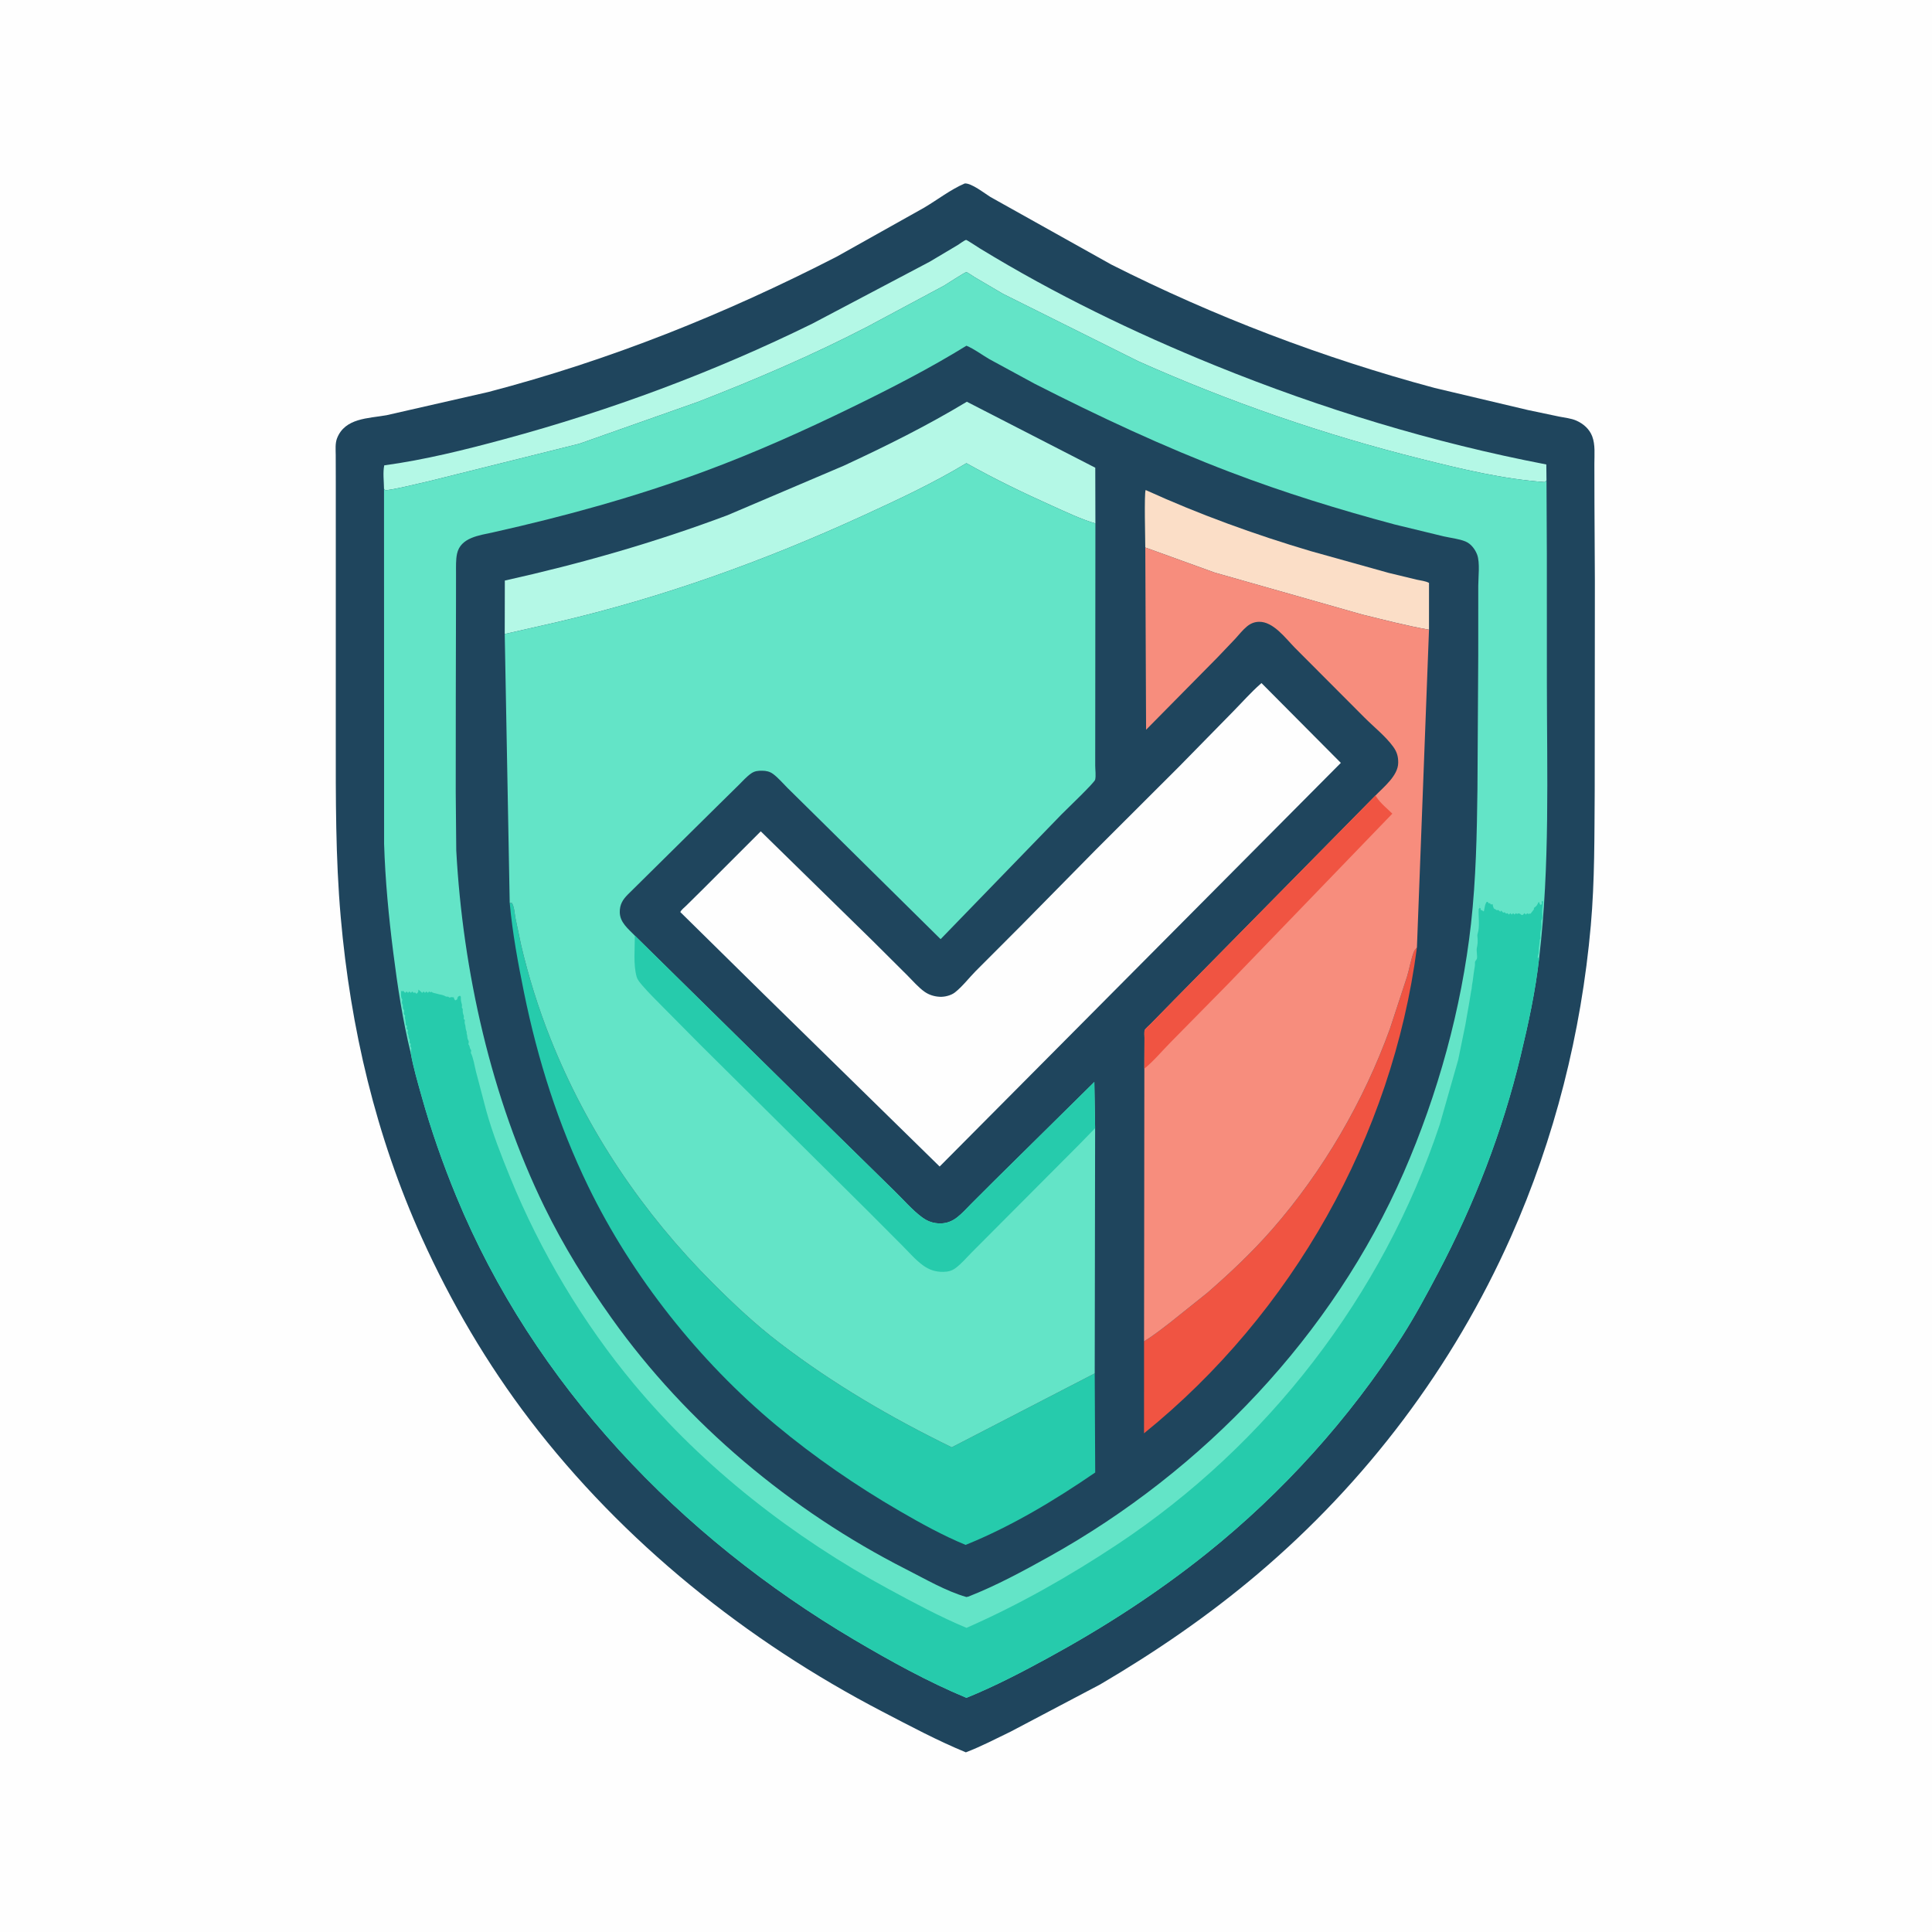 <svg version="1.1" xmlns="http://www.w3.org/2000/svg" style="display: block;" viewBox="0 0 2048 2048" width="1024" height="1024">
<path transform="translate(0,0)" fill="rgb(254,254,254)" d="M -0 -0 L 2048 0 L 2048 2048 L -0 2048 L -0 -0 z"/>
<path transform="translate(0,0)" fill="rgb(31,69,93)" d="M 1022.62 194.5 C 1029.54 193.782 1043.7 204.979 1049.89 208.802 L 1178.02 280.438 C 1287.23 335.593 1402.53 379.471 1520.69 411.228 L 1619.64 434.64 L 1652.83 441.612 C 1658.8 442.848 1665.4 443.388 1671 445.872 C 1678.5 449.203 1684.8 454.717 1687.79 462.485 C 1691.21 471.358 1690.09 482.098 1690.11 491.474 L 1690.19 534.001 L 1690.63 616.031 L 1690.45 837.752 C 1690.09 885.684 1690.54 933.347 1686.31 981.154 C 1676.25 1094.78 1648.02 1206.92 1601.61 1311.15 C 1540.12 1449.25 1448.5 1570.76 1333.16 1668.5 C 1281.06 1712.64 1225.03 1751.04 1166.21 1785.58 L 1071.33 1835.6 C 1055.72 1843.15 1040.06 1851.33 1023.86 1857.55 C 993.744 1845.17 964.396 1829.47 935.516 1814.46 C 791.549 1739.64 660.456 1634.57 561.705 1505.26 C 516.308 1445.81 477.984 1380.42 447.215 1312.31 C 398.504 1204.49 371.509 1089.93 361.19 972.283 C 355.657 909.206 355.91 846.007 355.946 782.758 L 355.965 606.406 L 355.957 513.049 L 355.877 482.419 C 355.842 476.635 355.16 469.971 357.317 464.5 C 365.797 442.993 390.371 443.606 409.685 440.157 L 517.535 415.564 C 646.431 381.882 768.591 332.906 886.986 272.059 L 979.609 220.152 C 993.616 211.864 1007.8 200.829 1022.62 194.5 z"/>
<path transform="translate(0,0)" fill="rgb(180,248,230)" d="M 407.071 518.188 C 407.001 510.506 405.736 500.722 407.306 493.295 C 450.029 487.499 492.985 476.788 534.605 465.54 C 646.945 435.178 756.748 394.413 861.199 343.035 L 985.628 277.374 L 1015.65 259.506 C 1017.42 258.423 1022.33 254.625 1024.13 254.329 C 1024.82 254.217 1037.32 262.485 1038.88 263.441 C 1117.9 311.711 1202.11 352.519 1287.84 387.321 C 1401.41 433.425 1518.75 469.209 1639.16 492.355 L 1639.35 509.265 L 1637.5 511.014 C 1592.33 507.746 1549.28 497.2 1505.5 486.262 C 1403.1 460.678 1303.1 426.026 1206.7 382.994 L 1063.18 311.468 L 1032.94 293.691 C 1031.68 292.911 1025.26 288.468 1024.39 288.489 C 1022.77 288.527 1003.75 301.08 1000.53 302.923 L 918.885 346.619 C 860.902 376.624 800.805 402.328 740 425.958 L 614.086 470.39 L 454.356 510.193 C 448.341 511.467 411.109 520.672 408.417 519.483 C 407.847 519.231 407.519 518.619 407.071 518.188 z"/>
<path transform="translate(0,0)" fill="rgb(99,228,199)" d="M 407.071 518.188 C 407.519 518.619 407.847 519.231 408.417 519.483 C 411.109 520.672 448.341 511.467 454.356 510.193 L 614.086 470.39 L 740 425.958 C 800.805 402.328 860.902 376.624 918.885 346.619 L 1000.53 302.923 C 1003.75 301.08 1022.77 288.527 1024.39 288.489 C 1025.26 288.468 1031.68 292.911 1032.94 293.691 L 1063.18 311.468 L 1206.7 382.994 C 1303.1 426.026 1403.1 460.678 1505.5 486.262 C 1549.28 497.2 1592.33 507.746 1637.5 511.014 L 1639.35 509.265 L 1639.72 587.036 L 1639.75 722.152 C 1639.8 819.928 1643.07 917.641 1631.63 1014.95 C 1627.79 1050.17 1620.09 1085.36 1611.8 1119.77 C 1592.49 1199.95 1562.8 1276.44 1524.38 1349.36 C 1512.33 1372.22 1499.91 1395.33 1485.98 1417.09 C 1430.59 1503.62 1359.61 1582.23 1279.47 1646.43 C 1227.07 1688.4 1170.87 1724.71 1112 1756.88 C 1083.57 1772.42 1054.5 1787.55 1024.47 1799.76 C 983.505 1782.71 943.627 1760.68 905.477 1738.13 C 720.98 1629.08 565.937 1467.85 483.629 1268.04 C 469.316 1233.3 457.026 1198.21 446.895 1162 C 442.702 1147.02 438.209 1131.8 435.433 1116.48 C 426.869 1081.46 421.415 1045.54 416.893 1009.82 C 412.036 971.446 408.361 933.178 407.159 894.5 L 407.138 759.068 L 407.071 518.188 z"/>
<path transform="translate(0,0)" fill="rgb(38,203,172)" d="M 435.433 1116.48 L 436 1111 C 434.594 1108.89 435.103 1108.87 435.49 1106.5 L 434.25 1105.75 L 434.245 1102 C 433.356 1100.81 433.124 1100 433 1098.5 L 432.995 1097.25 C 432.018 1095.62 431.861 1095.04 432.23 1093.16 L 432.49 1092 L 431 1090.5 L 431.49 1087.5 L 430.25 1086.75 L 429.75 1081.25 C 429.025 1078.82 429.081 1079 429.49 1076.5 L 428 1075 L 428.49 1071 C 426.93 1069.12 427.109 1068.87 427 1066.5 L 426.995 1065.25 C 425.945 1063.5 425.899 1062.93 426.23 1060.91 L 426.49 1059.5 C 424.53 1057.14 425.245 1053.32 425.25 1050.25 L 426.25 1050.99 L 427.25 1050.25 L 429.5 1052.49 L 431 1051 L 432.5 1052.49 L 434 1051 L 435.5 1052.49 L 437 1051 L 438.5 1052.49 L 440 1052 L 441.5 1053.49 C 443.462 1051.53 443.489 1051.75 443.5 1049 L 446.906 1051.87 L 447.5 1052.49 L 449 1051 L 450.5 1052.49 L 452 1051 L 453.5 1052.49 L 455 1051 L 456.25 1051.99 L 457.25 1051.25 C 458.28 1052.02 458.219 1052.11 459.5 1052.49 C 460.852 1052.89 462.193 1053.04 463.568 1053.5 C 465.701 1054.21 469.147 1054.52 471 1055.49 C 473.097 1056.59 472.685 1056.49 475 1056.49 L 476.5 1057.49 C 478.447 1056.85 478.963 1056.95 481 1057.24 C 481.676 1059.57 481.173 1058.49 482.5 1060.49 L 484.49 1059.5 L 485.245 1057 C 485.708 1056.19 486.75 1055.87 487.49 1055.5 L 488.5 1056.49 C 488.46 1058.53 488.475 1060.5 489 1062.5 C 489.456 1064.23 489.835 1064.76 489.68 1066.66 L 489.51 1068 L 490.5 1069.49 C 490.464 1071.36 490.407 1073.19 491.005 1074.99 C 491.548 1076.63 491.834 1076.73 491.679 1078.63 L 491.51 1080 L 492.75 1081.25 C 492.57 1082.86 492.331 1084.08 492.849 1085.66 C 493.405 1087.35 493.212 1086.17 493.395 1088.11 C 493.564 1089.9 493.777 1091.46 494.411 1093.15 L 494.755 1094 C 494.409 1096.12 494.926 1095.85 495.25 1097.75 C 495.588 1099.74 495.154 1100.58 496.271 1102.45 C 497.353 1104.27 496.801 1104.92 496.51 1107 C 498.482 1108.99 497.251 1110.69 499.5 1113.39 L 499.091 1116 C 501.972 1121.99 502.932 1129.51 504.574 1136 L 515.356 1177.03 C 521.972 1201 531.376 1224.97 540.762 1248 C 572.693 1326.34 617.931 1402.29 672.134 1467.29 C 746.308 1556.24 841.053 1629.83 942.646 1684.83 C 969.338 1699.27 996.515 1713.89 1024.52 1725.59 C 1080.23 1701.15 1133.88 1670.62 1184.57 1637.02 C 1343.76 1531.47 1465.9 1373.37 1526.21 1192 L 1545.75 1123.42 L 1553.32 1086.5 L 1554.97 1076.95 L 1557.35 1063.5 L 1559.4 1051 L 1560 1048 L 1560.43 1044 C 1561.56 1038.67 1561.8 1033.2 1562.79 1027.86 C 1563.29 1025.14 1563.63 1023.44 1563.53 1020.6 C 1563.46 1018.43 1564.77 1018.31 1565.49 1016.5 C 1566.38 1014.26 1564.88 1007.95 1565.49 1005 C 1566.33 1000.93 1566.63 998.237 1566.24 994 C 1566.07 992.061 1565.82 991.305 1566.45 989.403 C 1568.84 982.177 1566.97 971.445 1567.49 963.5 L 1568.49 962.5 C 1568.31 960.974 1568.24 960.041 1568.49 958.5 L 1568.51 962 L 1569.5 963 L 1569.51 964.5 L 1571 965 C 1573.11 966.15 1571.41 965.995 1572.99 965.995 L 1573.99 960.995 C 1574.37 958.855 1574.79 957.834 1575.99 955.995 L 1577 956 L 1578 957.5 L 1579.5 957.49 L 1580.25 958.75 L 1582.25 958.495 C 1582.49 960.364 1582.78 961.314 1583.5 963 L 1585.75 964.25 L 1586.75 964.995 L 1588 964.49 L 1590.5 966.49 L 1591.25 965.25 L 1593.5 967.49 L 1595 967 L 1596.5 968.49 L 1598 968 L 1599.5 969.49 L 1601 968 L 1602.5 969.49 L 1604 968 L 1605.5 969.49 L 1607 968 L 1608.25 968.995 C 1609.72 967.898 1608.84 968.191 1611 968.5 C 1612.39 969.535 1611.64 969.031 1613.25 969.995 C 1614.57 969.995 1615.1 968.899 1616 968 L 1617.5 969.49 L 1619 968 L 1620.25 968.995 L 1621 968.5 L 1622.5 968.49 L 1625.99 963.995 L 1626 962.5 C 1627.8 961.134 1628.83 960.475 1629.87 958.403 C 1630.88 956.37 1629.94 957.543 1631.5 956 C 1631.83 957.616 1631.91 957.891 1633 959.245 L 1634.49 958.5 L 1634.25 955.25 L 1635.75 955.495 C 1635.81 959.14 1634.78 962.48 1634.76 966 C 1634.74 968.725 1635.52 971.879 1634.51 974.5 L 1633.76 976 C 1633.94 978.735 1634.22 981.433 1633.67 984.141 C 1633.06 987.155 1632.55 990.488 1632.85 993.563 L 1633 994.5 C 1632.04 996.734 1632.28 995.656 1632.12 997.969 C 1631.91 1001.22 1631.2 1004.24 1631.12 1007.53 L 1631 1010.5 C 1630.46 1012.48 1630.11 1013.38 1630 1015.5 L 1631.63 1014.95 C 1627.79 1050.17 1620.09 1085.36 1611.8 1119.77 C 1592.49 1199.95 1562.8 1276.44 1524.38 1349.36 C 1512.33 1372.22 1499.91 1395.33 1485.98 1417.09 C 1430.59 1503.62 1359.61 1582.23 1279.47 1646.43 C 1227.07 1688.4 1170.87 1724.71 1112 1756.88 C 1083.57 1772.42 1054.5 1787.55 1024.47 1799.76 C 983.505 1782.71 943.627 1760.68 905.477 1738.13 C 720.98 1629.08 565.937 1467.85 483.629 1268.04 C 469.316 1233.3 457.026 1198.21 446.895 1162 C 442.702 1147.02 438.209 1131.8 435.433 1116.48 z"/>
<path transform="translate(0,0)" fill="rgb(31,69,93)" d="M 1024.47 366.476 C 1032.8 369.941 1040.99 376.214 1048.84 380.765 L 1096.89 406.85 C 1164.47 441.276 1233.27 473.488 1304.19 500.5 C 1361.43 522.301 1419.26 540.121 1478.39 555.954 L 1530.3 568.546 C 1537.66 570.234 1546.56 571.13 1553.5 574.001 C 1559.28 576.393 1563.65 582.203 1565.83 587.934 C 1568.97 596.215 1567.02 612.117 1567.02 621.17 L 1567 694.242 L 1566.16 836.5 C 1565.57 884.216 1564.62 931.734 1559.33 979.218 C 1549.29 1069.28 1524.15 1160.07 1487.93 1243.06 C 1412.74 1415.32 1275.69 1559.01 1112.15 1650.07 C 1084.34 1665.55 1056.16 1680.83 1026.5 1692.46 L 1024.44 1692.91 C 1002.74 1686.68 980.645 1673.73 960.474 1663.49 C 838.464 1601.54 727.916 1509.07 648.426 1397.44 C 621.503 1359.63 597.508 1321.09 577.104 1279.33 C 520.733 1163.93 490.584 1029.47 483.656 901.506 L 483.097 840.121 L 483.165 738.448 L 483.382 637.994 L 483.407 607.188 C 483.423 600.706 483.12 593.488 484.448 587.125 C 488.09 569.679 508.222 567.554 522.572 564.344 C 598.775 547.292 673.465 526.754 746.757 499.65 C 800.509 479.773 853.23 456.12 904.705 430.966 C 945.448 411.056 985.855 390.298 1024.47 366.476 z"/>
<path transform="translate(0,0)" fill="rgb(251,222,199)" d="M 1214.05 580.433 C 1214.04 573.243 1212.76 522.713 1214.44 519.442 C 1270.79 545.104 1330.23 566.711 1389.63 584.27 L 1472.16 607.315 L 1501.85 614.484 C 1505.83 615.397 1511.29 615.906 1514.82 617.911 L 1514.8 667.512 C 1491.14 663.419 1467.25 657.111 1443.92 651.419 L 1287.57 606.947 L 1215.58 580.903 L 1214.05 580.433 z"/>
<path transform="translate(0,0)" fill="rgb(240,84,66)" d="M 1502 1004.4 C 1475.85 1204.58 1369.74 1392.49 1212.72 1519.36 L 1212.75 1421.83 C 1223.02 1415.62 1232.4 1408.06 1241.91 1400.77 L 1279.59 1370.62 C 1303.83 1349.56 1327.45 1327.28 1348.62 1303.08 C 1402.42 1241.58 1445.64 1167.2 1473.42 1090.39 L 1491.5 1035.29 C 1494.05 1026.79 1495.52 1017.58 1498.63 1009.31 C 1499.39 1007.29 1500.57 1005.97 1502 1004.4 z"/>
<path transform="translate(0,0)" fill="rgb(180,248,230)" d="M 535.035 672.097 L 535.141 615.416 C 615.31 597.598 694.183 575.051 771.123 546.171 L 894.356 493.71 C 938.943 473.047 982.795 451.283 1024.89 425.86 L 1161.03 495.802 L 1161.17 554.899 C 1145.64 550.266 1130.37 542.928 1115.59 536.304 C 1084.77 522.489 1053.88 507.543 1024.43 490.995 C 989.203 512.221 952.06 529.549 914.725 546.667 C 810.334 594.53 703.187 633.112 591.278 659.304 L 535.035 672.097 z"/>
<path transform="translate(0,0)" fill="rgb(38,203,172)" d="M 540.312 957.003 L 542.024 957.299 L 542.51 957 C 545.202 961.071 545.426 968.036 546.33 972.868 L 552.381 1001.66 C 560.134 1035 570.792 1068.99 583.448 1100.81 C 622.328 1198.57 681.398 1285.94 755.635 1360.2 C 778.127 1382.7 801.105 1404.23 826.419 1423.58 C 883.371 1467.1 944.563 1502.84 1008.91 1534.21 L 1160.44 1455.87 L 1160.97 1560.91 C 1118.12 1590.33 1071.87 1618.16 1023.58 1637.65 C 999.439 1627.71 976.079 1614.76 953.51 1601.67 C 907.82 1575.17 863.439 1544.6 822.808 1510.83 C 741.199 1442.98 669.951 1353.18 623.583 1257.7 C 591.846 1192.34 570.001 1123.37 555.509 1052.29 C 549.1 1020.85 543.207 988.967 540.312 957.003 z"/>
<path transform="translate(0,0)" fill="rgb(254,254,254)" d="M 1337.23 724.093 L 1421.34 808.691 L 996.062 1236.57 L 811.202 1055.5 L 721.163 966.836 C 722.179 964.463 725.33 962.1 727.234 960.225 L 744.566 943.115 L 806.452 881.258 L 925.142 997.434 L 961.681 1033.81 C 967.387 1039.47 973.559 1046.75 980.124 1051.34 C 984.976 1054.73 990.598 1056.4 996.5 1056.65 C 1001.51 1056.87 1008.24 1055.16 1012.19 1052.07 C 1020.14 1045.84 1027.01 1036.78 1034.15 1029.53 L 1082.13 981.464 L 1161.78 900.593 L 1250.3 812.202 L 1307.19 754.191 C 1316.77 744.458 1325.96 733.991 1336.2 724.985 L 1337.23 724.093 z"/>
<path transform="translate(0,0)" fill="rgb(247,141,125)" d="M 1214.05 580.433 L 1215.58 580.903 L 1287.57 606.947 L 1443.92 651.419 C 1467.25 657.111 1491.14 663.419 1514.8 667.512 L 1502 1004.4 C 1500.57 1005.97 1499.39 1007.29 1498.63 1009.31 C 1495.52 1017.58 1494.05 1026.79 1491.5 1035.29 L 1473.42 1090.39 C 1445.64 1167.2 1402.42 1241.58 1348.62 1303.08 C 1327.45 1327.28 1303.83 1349.56 1279.59 1370.62 L 1241.91 1400.77 C 1232.4 1408.06 1223.02 1415.62 1212.75 1421.83 L 1213.07 1132.8 L 1213.07 1129.16 L 1213.2 1100.46 C 1213.24 1098.45 1212.76 1093.71 1213.45 1091.96 C 1214.1 1090.33 1218.32 1086.84 1219.63 1085.47 L 1244.29 1060.29 L 1458.13 843.224 C 1466.96 834.04 1482.07 822.23 1482.16 808.48 C 1482.21 801.823 1480.77 796.976 1476.86 791.575 C 1468.94 780.618 1456.11 770.362 1446.46 760.707 L 1372.65 686.697 C 1362.76 676.65 1349.76 658.743 1334.5 659.139 C 1329.63 659.266 1325.59 660.955 1321.84 664.034 C 1317.28 667.787 1313.42 672.753 1309.43 677.118 L 1290.87 696.612 L 1214.9 773.576 L 1214.05 580.433 z"/>
<path transform="translate(0,0)" fill="rgb(240,84,66)" d="M 1458.13 843.224 L 1459.14 844.903 C 1463.09 851.244 1470.58 857.206 1475.93 862.513 L 1301.76 1043.08 L 1240.88 1104.9 C 1232.01 1113.87 1222.8 1124.93 1213.07 1132.8 L 1213.07 1129.16 L 1213.2 1100.46 C 1213.24 1098.45 1212.76 1093.71 1213.45 1091.96 C 1214.1 1090.33 1218.32 1086.84 1219.63 1085.47 L 1244.29 1060.29 L 1458.13 843.224 z"/>
<path transform="translate(0,0)" fill="rgb(99,228,199)" d="M 535.035 672.097 L 591.278 659.304 C 703.187 633.112 810.334 594.53 914.725 546.667 C 952.06 529.549 989.203 512.221 1024.43 490.995 C 1053.88 507.543 1084.77 522.489 1115.59 536.304 C 1130.37 542.928 1145.64 550.266 1161.17 554.899 L 1161.01 766.619 L 1160.97 811.404 C 1160.96 815.559 1161.91 822.737 1160.88 826.562 C 1159.99 829.83 1130.65 857.869 1125.3 863.25 L 997.092 995.548 L 864.985 865.019 L 834.77 835.223 C 829.955 830.419 825.045 824.568 819.611 820.501 C 816.055 817.839 812.232 817.027 807.869 816.992 C 803.508 816.956 799.988 817.287 796.32 819.829 C 791.418 823.226 787.136 828.154 782.868 832.345 L 760.177 854.686 L 665.551 948.19 C 660.025 953.712 656.902 958.976 656.981 966.93 C 657.088 977.809 665.874 984.504 672.965 991.838 L 885.743 1201.26 L 948.369 1262.7 C 957.528 1271.63 967.176 1282.84 977.414 1290.38 C 983.46 1294.83 989.525 1296.94 997.083 1296.87 C 1003.6 1296.8 1009.33 1294.51 1014.44 1290.58 C 1019.88 1286.42 1024.82 1280.79 1029.66 1275.94 L 1053.89 1251.74 L 1160.04 1146.94 L 1160.88 1195.9 L 1160.44 1455.87 L 1008.91 1534.21 C 944.563 1502.84 883.371 1467.1 826.419 1423.58 C 801.105 1404.23 778.127 1382.7 755.635 1360.2 C 681.398 1285.94 622.328 1198.57 583.448 1100.81 C 570.792 1068.99 560.134 1035 552.381 1001.66 L 546.33 972.868 C 545.426 968.036 545.202 961.071 542.51 957 L 542.024 957.299 L 540.312 957.003 L 535.035 672.097 z"/>
<path transform="translate(0,0)" fill="rgb(38,203,172)" d="M 672.965 991.838 L 885.743 1201.26 L 948.369 1262.7 C 957.528 1271.63 967.176 1282.84 977.414 1290.38 C 983.46 1294.83 989.525 1296.94 997.083 1296.87 C 1003.6 1296.8 1009.33 1294.51 1014.44 1290.58 C 1019.88 1286.42 1024.82 1280.79 1029.66 1275.94 L 1053.89 1251.74 L 1160.04 1146.94 L 1160.88 1195.9 L 1144.02 1213.23 L 1056.54 1301.04 L 1029.97 1327.7 C 1024.67 1333.06 1019.26 1339.44 1013.26 1343.99 C 1009.04 1347.19 1004.92 1348.17 999.739 1348.22 C 991.747 1348.31 985.094 1346.14 978.58 1341.44 C 970.559 1335.65 963.732 1327.68 956.78 1320.67 L 918.956 1282.72 L 742.074 1107.23 L 701.842 1066.61 C 694.892 1059.54 687.75 1052.59 681.285 1045.07 C 678.817 1042.19 675.873 1038.99 674.83 1035.29 C 671.209 1022.45 672.998 1005.28 672.965 991.838 z"/>
</svg>